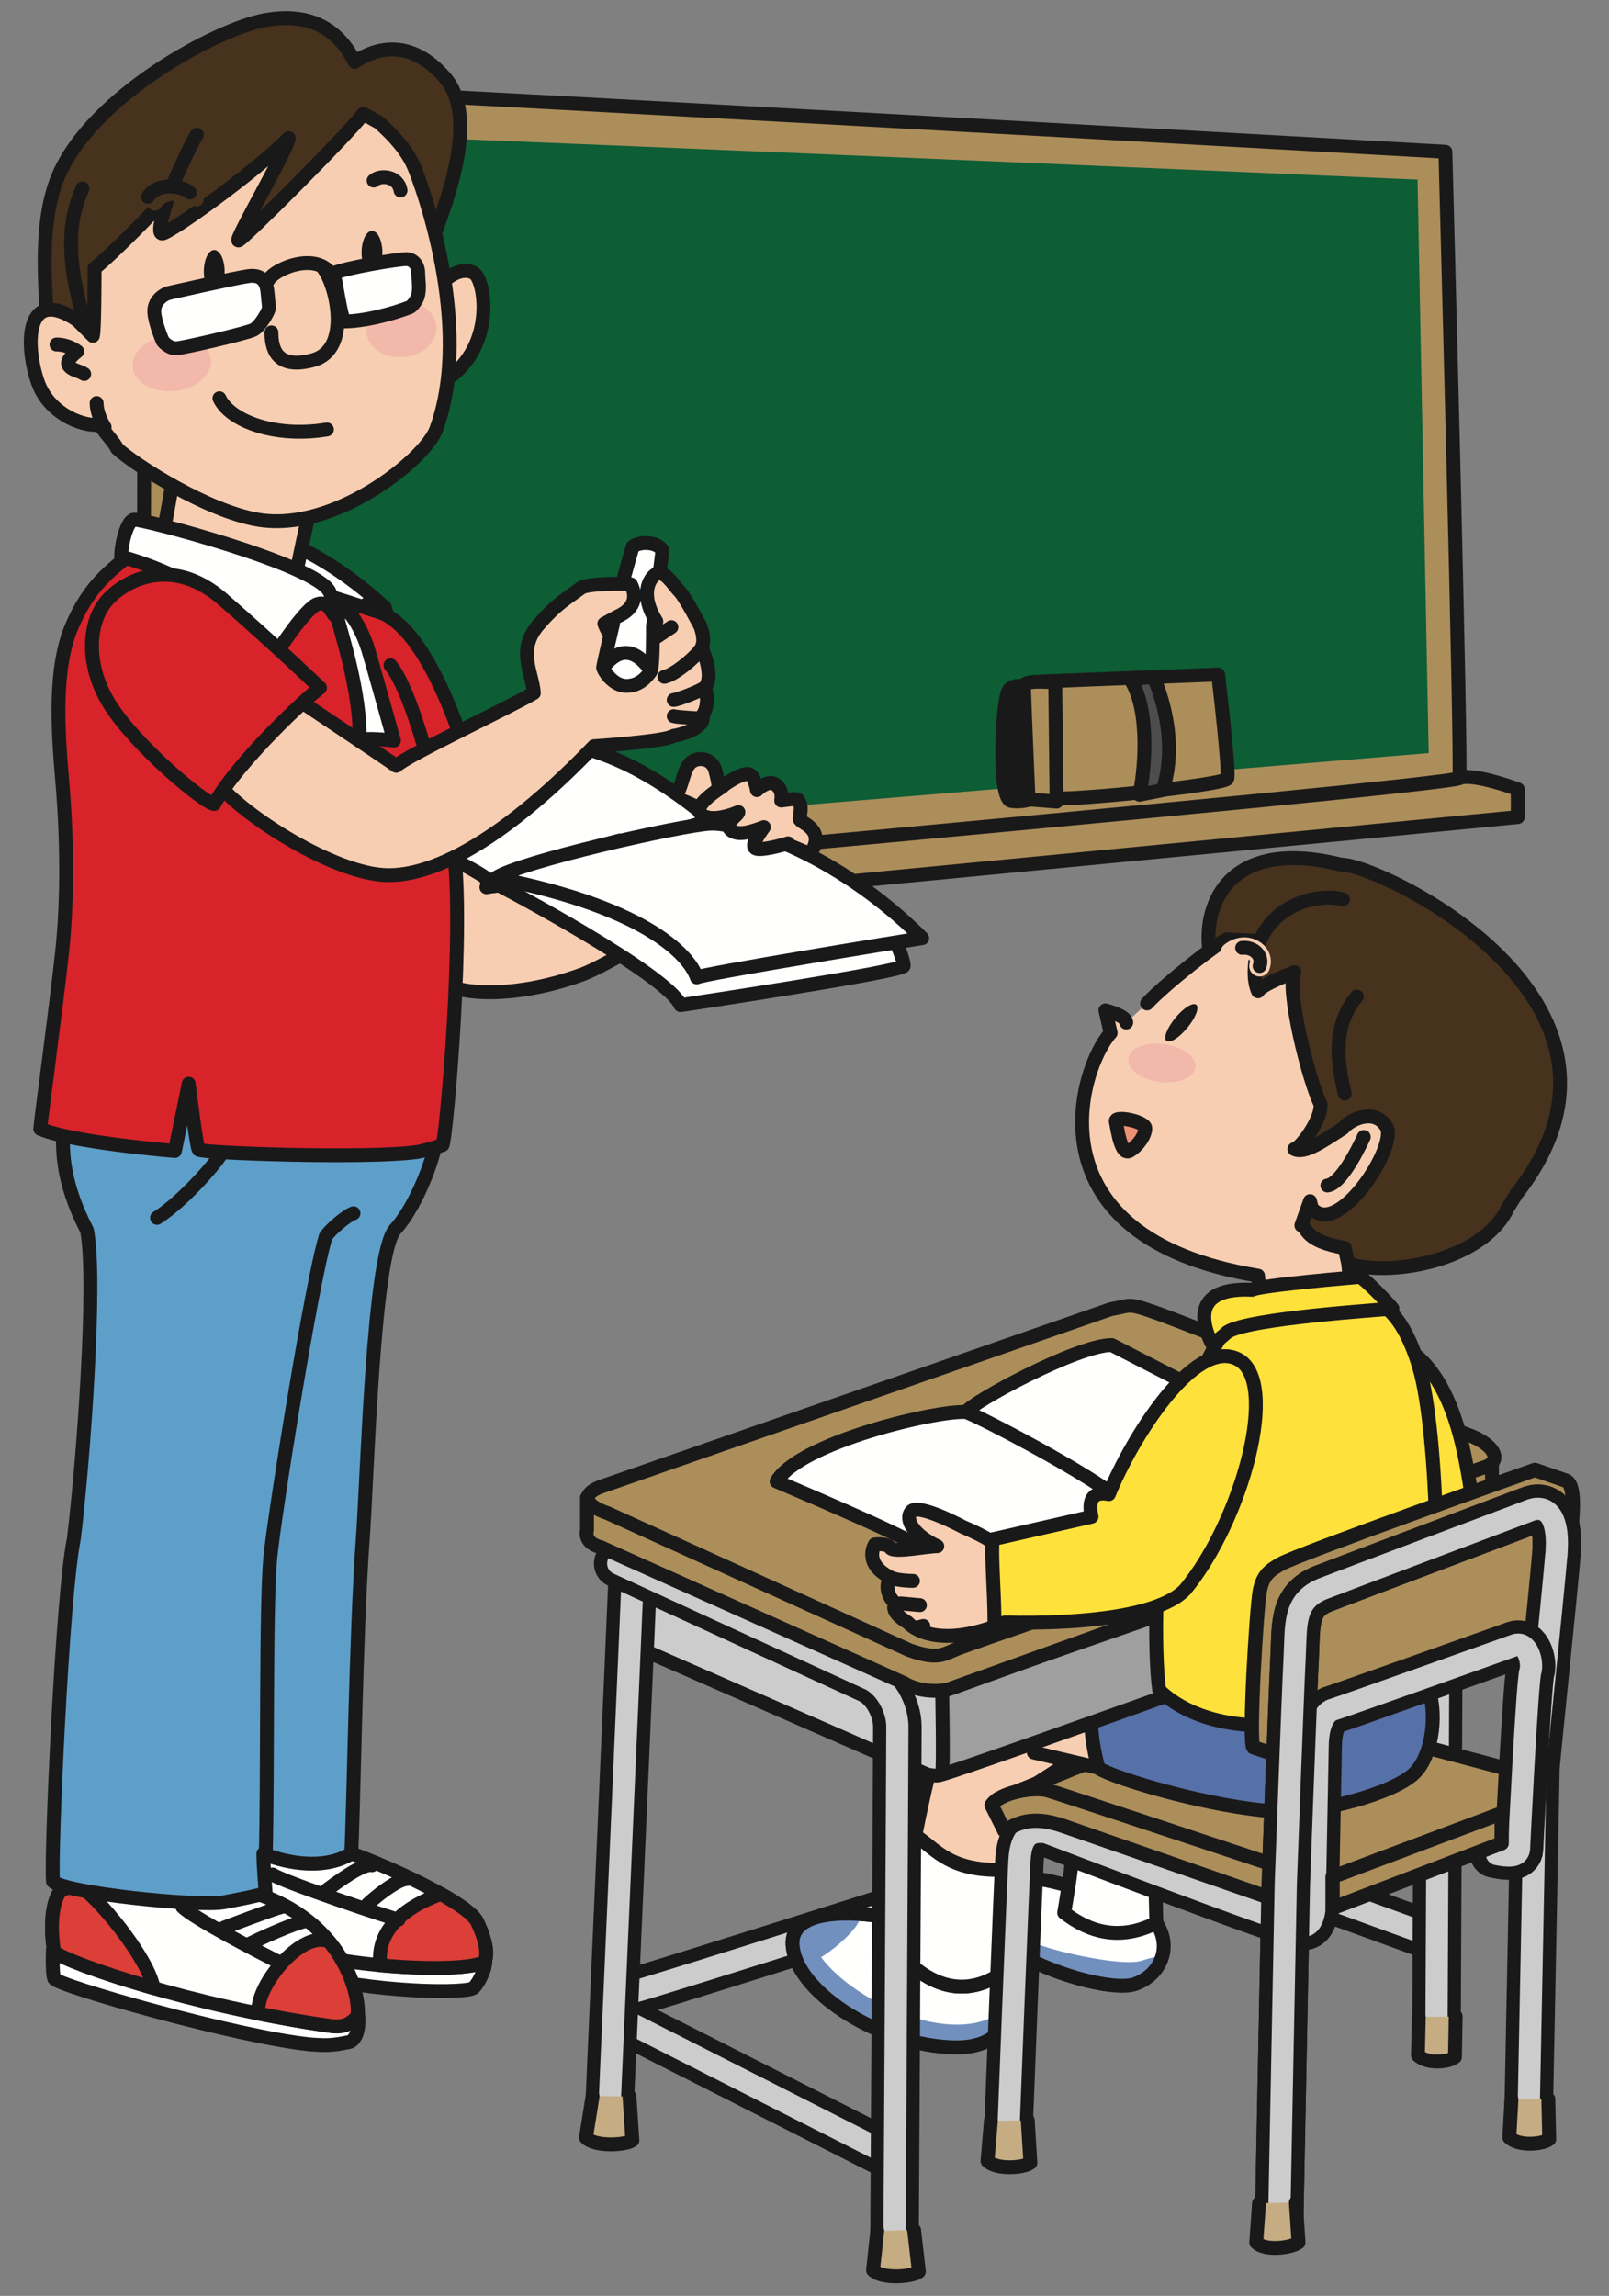 <?xml version="1.0" encoding="UTF-8"?>
<!DOCTYPE svg  PUBLIC '-//W3C//DTD SVG 1.1//EN'  'http://www.w3.org/Graphics/SVG/1.1/DTD/svg11.dtd'>
<svg version="1.1" viewBox="0 0 580 827.5" xmlns="http://www.w3.org/2000/svg">
<rect x="0" y="0" width="580" height="827.5" fill="#808080" stroke="none"/>
<path d="m526.03 280.46c5.02-2.008 21.075 4.012 21.075 4.012v10.035l-500.68 48.163-6.02-22.075 485.63-40.135" fill="#AC8E5B"/>
<path d="m526.03 280.46c5.02-2.008 21.075 4.012 21.075 4.012v10.035l-500.68 48.163-6.02-22.075 485.63-40.135z" fill-opacity="0" stroke="#1A1919" stroke-linecap="round" stroke-linejoin="round" stroke-width="5"/>
<path d="m51.44 325.61s473.59-42.142 474.59-45.152c1.005-3.01-5.014-225.76-5.014-225.76s-464.56-26.088-468.57-25.083l-1.005 296" fill="#AC8E5B"/>
<path d="m51.44 325.61s473.59-42.142 474.59-45.152c1.005-3.01-5.014-225.76-5.014-225.76s-464.56-26.088-468.57-25.083l-1.005 296z" fill-opacity="0" stroke="#1A1919" stroke-linecap="round" stroke-linejoin="round" stroke-width="5"/>
<path d="m68.498 308.56 446.5-37.125-4.012-206.7s-439.48-19.065-442.49-18.06v261.88" fill="#0D5D35"/>
<path d="m372.83 248.69s-6.665-3.335-9.165 0c-2.5 3.333-4.17 39.165 0.83 40 5 0.833 10-1.667 10-1.667l-1.665-38.333" fill="#1A1919"/>
<path d="m372.83 248.69s-6.665-3.335-9.165 0c-2.5 3.333-4.17 39.165 0.83 40 5 0.833 10-1.667 10-1.667l-1.665-38.333z" fill-opacity="0" stroke="#1A1919" stroke-linecap="round" stroke-linejoin="round" stroke-width="5"/>
<path d="m375.76 245.62s3.335 39.167 1.667 41.667c-1.667 2.5 64.168-4.167 65-6.667 0.833-2.5-3.332-37.5-3.332-37.5l-63.335 2.5" fill="#AC8E5B"/>
<path d="m375.76 245.62s3.335 39.167 1.667 41.667c-1.667 2.5 64.168-4.167 65-6.667 0.833-2.5-3.332-37.5-3.332-37.5l-63.335 2.5z" fill-opacity="0" stroke="#1A1919" stroke-linecap="round" stroke-linejoin="round" stroke-width="5"/>
<path d="m380.38 246.01s-11.283-1.215-11.283 1.285 1.665 40.833 1.665 40.833l10.088 0.805-0.47-42.923" fill="#AC8E5B"/>
<path d="m380.38 246.01s-11.283-1.215-11.283 1.285 1.665 40.833 1.665 40.833l10.088 0.805-0.47-42.923z" fill-opacity="0" stroke="#1A1919" stroke-linecap="round" stroke-linejoin="round" stroke-width="5"/>
<path d="m415.76 243.96s10 20.835 3.335 40.835l-8.335 1.665c1.667-7.5 4.167-30-3.333-41.665l8.333-0.835" fill="#4D4E4C"/>
<g fill-opacity="0" stroke-linecap="round" stroke-linejoin="round">
<path d="m415.76 243.96s10 20.835 3.335 40.835l-8.335 1.665c1.667-7.5 4.167-30-3.333-41.665l8.333-0.835z" stroke="#1A1919" stroke-width="5"/>
<path d="m513.66 696.86-73.335-26.665" stroke="#1A1919" stroke-width="17.5"/>
<path d="m513.66 696.86-73.335-26.665" stroke="#CBCCCB" stroke-width="8"/>
<path d="m517.82 731.03s0.65-135.61 0.65-137.49" stroke="#1A1919" stroke-width="17.5"/>
</g>
<path d="m517.82 731.03s0.65-135.61 0.65-137.49" fill-opacity="0" stroke="#CBCCCB" stroke-linecap="round" stroke-linejoin="round" stroke-width="8"/>
<path d="m511.44 727.02-0.316 13.762c1.42 1.388 3.593 2.045 5.8 2.21 3.116 0.238 6.306-0.507 7.546-1.562l0.257-14.633" fill="#C5AC83"/>
<path d="m511.44 727.02-0.316 13.762c1.42 1.388 3.593 2.045 5.8 2.21 3.116 0.238 6.306-0.507 7.546-1.562l0.257-14.633" fill-opacity="0" stroke="#1A1919" stroke-linecap="round" stroke-linejoin="round" stroke-width="5"/>
<path d="m416.82 693.07c5.808 8.63 1.645 18.72-7.662 22.045-9.308 3.322-45.16-7.17-56.115-22.568-10.955-15.395 8.322-20.18 32.865-12.575 24.542 7.608 30.912 13.098 30.912 13.098" fill="#FFFFFE"/>
<path d="m320.16 776.4-94.35-47.862s-5.215-8.623 2.862-10.7c8.428-2.17 129.1-40.505 129.1-40.505" fill-opacity="0" stroke="#1A1919" stroke-linecap="round" stroke-linejoin="round" stroke-width="17.5"/>
<path d="m320.16 776.4-94.35-47.862s-5.215-8.623 2.862-10.7c8.428-2.17 129.1-40.505 129.1-40.505" fill-opacity="0" stroke="#CBCCCB" stroke-linecap="round" stroke-linejoin="round" stroke-width="8"/>
<path d="m368.88 676.56c-15.265-1.138-24.052 4.44-15.837 15.985 10.954 15.397 46.807 25.89 56.114 22.567 4.796-1.715 8.223-5.222 9.631-9.4 0 0 0.317-1.545-7.183 0.955s-36.25-4.375-39.375-6.875-6.875-10.625-6.875-10.625l7.5-11.25-2.5-1.25" fill="#7290BD"/>
<path d="m416.82 693.07c5.808 8.63 1.645 18.72-7.662 22.045-9.308 3.322-45.16-7.17-56.115-22.568-10.955-15.395 8.322-20.18 32.865-12.575 24.542 7.608 30.912 13.098 30.912 13.098z" fill-opacity="0" stroke="#1A1919" stroke-linecap="round" stroke-linejoin="round" stroke-width="5"/>
<path d="m416.41 674.32 0.402 18.745c-15.465 7.83-26.857 1.195-33.215-3.67 0 0 2.795-15.69 2.715-19.438 0 0 26.245-0.555 30.098 4.363" fill="#FFFFFE"/>
<path d="m416.41 674.32 0.402 18.745c-15.465 7.83-26.857 1.195-33.215-3.67 0 0 2.795-15.69 2.715-19.438 0 0 26.245-0.555 30.098 4.363z" fill-opacity="0" stroke="#1A1919" stroke-linecap="round" stroke-linejoin="round" stroke-width="5"/>
<path d="m363.03 709.76c0.277 0.192 0.57 0.645 0.85 1.3 2.455 5.785 3.592 27.42-19.99 26.86-26.25-0.625-56.25-19.375-58.125-36.25s32.5-11.875 41.25-8.75 36.015 16.84 36.015 16.84" fill="#FFFFFE"/>
<path d="m363.03 709.76c0.277 0.192 0.57 0.645 0.85 1.3 2.455 5.785 3.592 27.42-19.99 26.86-26.25-0.625-56.25-19.375-58.125-36.25s32.5-11.875 41.25-8.75 36.015 16.84 36.015 16.84z" fill-opacity="0" stroke="#1A1919" stroke-linecap="round" stroke-linejoin="round" stroke-width="5"/>
<path d="m363.22 726.33c-2.217 6.282-7.76 11.872-19.8 11.584-26.04-0.625-55.8-19.375-57.66-36.25-1.187-10.769 12.27-12.63 24.42-11.752 0.79 4.252-9.835 13.002-14.21 15.502 12.5 16.875 50 33.75 66.875 18.125l0.375 2.791" fill="#7290BD"/>
<path d="m363.03 709.76c0.277 0.192 0.57 0.645 0.85 1.3 2.455 5.785 3.592 27.42-19.99 26.86-26.25-0.625-56.25-19.375-58.125-36.25s32.5-11.875 41.25-8.75 36.015 16.84 36.015 16.84z" fill-opacity="0" stroke="#1A1919" stroke-linecap="round" stroke-linejoin="round" stroke-width="5"/>
<path d="m382.49 637.11c11.218-4.462 12.923-26.972 7.235-35.682 0 0-33.81-7.873-42.485 2.192-8.678 10.066-21.34 72.038-23.635 99.553 5.678 6.835 20.783 21.097 39.425 6.582 0 0 7.048-60.677 7.643-65.057l11.817-7.588" fill="#F7CEB2"/>
<path d="m382.49 637.11c11.218-4.462 12.923-26.972 7.235-35.682 0 0-33.81-7.873-42.485 2.192-8.678 10.066-21.34 72.038-23.635 99.553 5.678 6.835 20.783 21.097 39.425 6.582 0 0 7.048-60.677 7.643-65.057l11.817-7.588z" fill-opacity="0" stroke="#1A1919" stroke-linecap="round" stroke-linejoin="round" stroke-width="5"/>
<path d="m367.25 673.55c-2.035 17.422-4.217 36.21-4.217 36.21-18.643 14.515-33.747 0.252-39.425-6.583 0.875-10.465 3.247-25.917 6.33-41.6 7.915 5.093 12.967 14.478 37.312 11.973" fill="#FFFFFE"/>
<path d="m367.25 673.55c-2.035 17.422-4.217 36.21-4.217 36.21-18.643 14.515-33.747 0.252-39.425-6.583 0.875-10.465 3.247-25.917 6.33-41.6 7.915 5.093 12.967 14.478 37.312 11.973z" fill-opacity="0" stroke="#1A1919" stroke-linecap="round" stroke-linejoin="round" stroke-width="5"/>
<path d="m359.52 648.54 30-12.085 65-22.5 100.42 26.667v11.668l-82.503 32.915s-104.58-42.498-112.92-36.665" fill="#AC8E5B"/>
<path d="m359.52 648.54 30-12.085 65-22.5 100.42 26.667v11.668l-82.503 32.915s-104.58-42.498-112.92-36.665z" fill-opacity="0" stroke="#1A1919" stroke-linecap="round" stroke-linejoin="round" stroke-width="5.148"/>
<path d="m372.66 631.66 23.164 5.455c11.218-4.462 12.925-26.972 7.238-35.682 0 0-33.813-7.873-42.488 2.192-2.802 3.253-6.02 11.92-9.167 23.09" fill="#F7CEB2"/>
<path d="m372.66 631.66 23.164 5.455c11.218-4.462 12.925-26.972 7.238-35.682 0 0-33.813-7.873-42.488 2.192-2.802 3.253-6.02 11.92-9.167 23.09" fill-opacity="0" stroke="#1A1919" stroke-linecap="round" stroke-linejoin="round" stroke-width="5"/>
<path d="m514.1 606.67c4.392 9.565 2.5 25.625-4.078 32.293-7.427 7.532-35.082 14.818-49.672 13.957-23.673-1.392-58.75-11.875-64.375-15.625 0 0-5.915-19.634-0.307-30.284 0 0 7.847-6.165 14.012-6.728 6.168-0.56 17.94 2.243 17.94 2.243" fill="#5670A8"/>
<path d="m514.1 606.67c4.392 9.565 2.5 25.625-4.078 32.293-7.427 7.532-35.082 14.818-49.672 13.957-23.673-1.392-58.75-11.875-64.375-15.625 0 0-5.915-19.634-0.307-30.284 0 0 7.847-6.165 14.012-6.728 6.168-0.56 17.94 2.243 17.94 2.243" fill-opacity="0" stroke="#1A1919" stroke-linecap="round" stroke-linejoin="round" stroke-width="5"/>
<path d="m339.61 609.2s-0.022 0.405-0.06 1.123c-0.287 5.427-1.425 28.652 0.06 29.147 1.683 0.563 187.62-66.557 187.62-66.557l2.47-29.575-190.09 65.862" fill="#9E9F9E"/>
<path d="m339.61 609.2s-0.022 0.405-0.06 1.123c-0.287 5.427-1.425 28.652 0.06 29.147 1.683 0.563 187.62-66.557 187.62-66.557l2.47-29.575-190.09 65.862z" fill-opacity="0" stroke="#1A1919" stroke-linecap="round" stroke-linejoin="round" stroke-width="5"/>
<path d="m225.81 566.04-0.56 25.782 108.75 47.65c3.925 1.12 5.605 0 5.605 0 0.56-3.365 0-30.27 0-30.27l-113.8-43.162" fill="#CBCCCB"/>
<g fill-opacity="0" stroke-linecap="round" stroke-linejoin="round">
<path d="m225.81 566.04-0.56 25.782 108.75 47.65c3.925 1.12 5.605 0 5.605 0 0.56-3.365 0-30.27 0-30.27l-113.8-43.162z" stroke="#1A1919" stroke-width="5"/>
<path d="m228.48 558.54c0 2.5-8.958 205.42-8.958 205.42" stroke="#1A1919" stroke-width="17.5"/>
<path d="m228.48 558.54c0 2.5-8.958 205.42-8.958 205.42" stroke="#CBCCCB" stroke-width="8"/>
<path d="m222.85 563.54 91.25 41.982c5.625 3.125 9.375 10.593 9.375 16.875 0 11.25-1.04 186.56-1.04 186.56" stroke="#1A1919" stroke-width="17.5"/>
<path d="m222.85 563.54 91.25 41.982c5.625 3.125 9.375 10.593 9.375 16.875 0 11.25-1.04 186.56-1.04 186.56" stroke="#CBCCCB" stroke-width="8"/>
</g>
<path d="m211.6 539.79v11.875c-0.625 2.5 0.897 4.985 4.823 5.93l109.55 49.07c3.75 2.5 11.875 3.75 16.875 1.875 3.41-1.279 195-70 195-70l-0.07-14.182-326.18 15.432" fill="#AC8E5B"/>
<path d="m211.6 539.79v11.875c-0.625 2.5 0.897 4.985 4.823 5.93l109.55 49.07c3.75 2.5 11.875 3.75 16.875 1.875 3.41-1.279 195-70 195-70l-0.07-14.182-326.18 15.432z" fill-opacity="0" stroke="#1A1919" stroke-linecap="round" stroke-linejoin="round" stroke-width="5"/>
<path d="m435.98 342.92c-2.5-17.5 7.5-41.25 47.5-31.25 12.5-0.625 118.12 48.75 63.125 118.75l-3.125 5c-8.75 18.75-41.875 25-57.5 20l-38.125-21.25-11.875-91.25" fill="#46321D"/>
<path d="m435.98 342.92c-2.5-17.5 7.5-41.25 47.5-31.25 12.5-0.625 118.12 48.75 63.125 118.75l-3.125 5c-8.75 18.75-41.875 25-57.5 20l-38.125-21.25-11.875-91.25z" fill-opacity="0" stroke="#1A1919" stroke-linecap="round" stroke-linejoin="round" stroke-width="5"/>
<path d="m535.35 528.75s-174.24 59.51-190 65.418c-5 1.875-6.875 4.375-17.5 0.625l-108.75-49.375c-9.375-3.125-9.375-7.5-1.25-10l182.5-63.543c7.5-1.25 5.625-2.5 16.25 1.25 12.695 4.48 111.88 43.75 111.88 43.75 9.375 3.125 13.75 9.375 6.875 11.875" fill="#AC8E5B"/>
<path d="m535.35 528.75s-174.24 59.51-190 65.418c-5 1.875-6.875 4.375-17.5 0.625l-108.75-49.375c-9.375-3.125-9.375-7.5-1.25-10l182.5-63.543c7.5-1.25 5.625-2.5 16.25 1.25 12.695 4.48 111.88 43.75 111.88 43.75 9.375 3.125 13.75 9.375 6.875 11.875z" fill-opacity="0" stroke="#1A1919" stroke-linecap="round" stroke-linejoin="round" stroke-width="5"/>
<path d="m174.93 706.04c0.418 2.917-2.082 8.335-4.167 10.417-2.083 2.083-35.415 2.083-63.332-5.417-27.918-7.5-37.083-8.333-37.918-10.833-0.832-2.5 1.25-12.5 1.25-12.5l104.17 18.333" fill="#FFFFFE"/>
<path d="m174.93 706.04c0.418 2.917-2.082 8.335-4.167 10.417-2.083 2.083-35.415 2.083-63.332-5.417-27.918-7.5-37.083-8.333-37.918-10.833-0.832-2.5 1.25-12.5 1.25-12.5l104.17 18.333z" fill-opacity="0" stroke="#1A1919" stroke-linecap="round" stroke-linejoin="round" stroke-width="5"/>
<path d="m120.35 666.04c10.415 2.5 47.915 18.753 51.665 26.668s3.75 12.5 2.5 14.582c-10 4.168-47.082 1.25-62.082-2.917-11.756-3.265-39.583-10-40.833-12.5s-6.25-26.25-3.335-29.583c2.92-3.332 52.085 3.75 52.085 3.75" fill="#FFFFFE"/>
<path d="m120.35 666.04c10.415 2.5 47.915 18.753 51.665 26.668s3.75 12.5 2.5 14.582c-10 4.168-47.082 1.25-62.082-2.917-11.756-3.265-39.583-10-40.833-12.5s-6.25-26.25-3.335-29.583c2.92-3.332 52.085 3.75 52.085 3.75z" fill-opacity="0" stroke="#1A1919" stroke-linecap="round" stroke-linejoin="round" stroke-width="5"/>
<path d="m137.14 708.34c15.097 1.405 31.28 1.498 37.38-1.042 1.25-2.083 1.25-6.668-2.5-14.583-1.27-2.682-6.417-6.322-13.072-10.062-2.343 0.895-24.19 7.98-21.808 25.687" fill="#DC3E38"/>
<path d="m137.14 708.34c15.098 1.405 31.28 1.497 37.38-1.043 1.25-2.082 1.25-6.667-2.5-14.582-1.27-2.683-6.417-6.323-13.072-10.063-2.343 0.895-24.19 7.98-21.808 25.688zm6.548-16.46c-1.25 0-42.083-13.748-45.418-16.248" fill-opacity="0" stroke="#1A1919" stroke-linecap="round" stroke-linejoin="round" stroke-width="5"/>
<path d="m154.72 311.25-3.75 34.582c4.79 14.793 34.075 14.695 59.375 5.208 6.665-2.5 27.373-14.643 31.665-17.5l-21.25-15.833c-3.318-0.662-27.425-1.155-45.415 2.085 1.875-5-8.125-43.75-8.125-43.75l-14.375 5 1.875 30.208" fill="#F7CEB2"/>
<path d="m154.72 311.25-3.75 34.582c4.79 14.793 34.075 14.695 59.375 5.208 6.665-2.5 27.373-14.643 31.665-17.5l-21.25-15.833c-3.318-0.662-27.425-1.155-45.415 2.085 1.875-5-8.125-43.75-8.125-43.75l-14.375 5 1.875 30.208" fill-opacity="0" stroke="#1A1919" stroke-linecap="round" stroke-linejoin="round" stroke-width="5"/>
<path d="m122.85 227.71c2.915-7.085 9.165-12.082 15.832-8.75 0 0-15.832-15.418-34.167-22.918l-8.332 10 24.582 12.918 1.668 10" fill="#FFFFFE"/>
<path d="m122.85 227.71c2.915-7.085 9.165-12.082 15.832-8.75 0 0-15.832-15.418-34.167-22.918l-8.332 10 24.582 12.918 1.668 10" fill-opacity="0" stroke="#1A1919" stroke-linecap="round" stroke-linejoin="round" stroke-width="5"/>
<path d="m138.68 218.96 3.333 10-11.665-8.335c-0.835-1.665 3.75-5.833 8.332-1.665" fill="#FFFFFE"/>
<path d="m138.68 218.96 3.333 10-11.665-8.335c-0.835-1.665 3.75-5.833 8.332-1.665z" fill-opacity="0" stroke="#1A1919" stroke-linecap="round" stroke-linejoin="round" stroke-width="5"/>
<path d="m62.433 172.71-3.75 20.833 47.5 15.832s5.417-26.247 6.667-30.415c1.25-4.167-50.417-6.25-50.417-6.25" fill="#F7CEB2"/>
<path d="m62.433 172.71-3.75 20.833 47.5 15.832s5.417-26.247 6.667-30.415c1.25-4.167-50.417-6.25-50.417-6.25z" fill-opacity="0" stroke="#1A1919" stroke-linecap="round" stroke-linejoin="round" stroke-width="5"/>
<path d="m234.99 229.14 3.822-30.827c-2.04-3.06-7.9-3.313-10.703-1.275-0.507 1.02-8.152 29.045-7.895 30.575" fill="#FFFFFE"/>
<path d="m234.99 229.14 3.822-30.827c-2.04-3.06-7.9-3.313-10.703-1.275-0.507 1.02-8.152 29.045-7.895 30.575" fill-opacity="0" stroke="#1A1919" stroke-linecap="round" stroke-linejoin="round" stroke-width="5"/>
<path d="m178.26 319.38c-0.833-2.917-16.25-10.417-24.165-14.167-7.918-3.75 22.915-34.586 24.165-34.168s27.5-17.5 77.917 24.585l-77.917 23.75" fill="#FFFFFE"/>
<path d="m178.26 319.38c-0.833-2.917-16.25-10.417-24.165-14.167-7.918-3.75 22.915-34.586 24.165-34.168s27.5-17.5 77.917 24.585l-77.917 23.75z" fill-opacity="0" stroke="#1A1919" stroke-linecap="round" stroke-linejoin="round" stroke-width="5"/>
<path d="m19.1 702.29s-0.415 8.333 0.415 10.833c0.835 2.5 66.67 21.25 92.5 23.75 5.835 0.417 7.68 0.385 13.75-0.833 2.085-0.417 4.585-4.167 2.917-12.917l-109.58-20.833" fill="#FFFFFE"/>
<path d="m19.1 702.29s-0.415 8.333 0.415 10.833c0.835 2.5 66.67 21.25 92.5 23.75 5.835 0.417 7.68 0.385 13.75-0.833 2.085-0.417 4.585-4.167 2.917-12.917l-109.58-20.833z" fill-opacity="0" stroke="#1A1919" stroke-linecap="round" stroke-linejoin="round" stroke-width="5"/>
<path d="m22.433 681.04c-2.5 1.668-4.998 10-2.918 22.5 5.418 4.168 49.34 19.498 99.585 26.668 5.833 0.832 7.915-1.67 9.582-3.335 1.668-4.165-2.917-34.583-38.332-45-35.417-10.417-67.917-0.833-67.917-0.833" fill="#FFFFFE"/>
<path d="m22.433 681.04c-2.5 1.668-4.998 10-2.918 22.5 5.418 4.168 49.34 19.498 99.585 26.668 5.833 0.832 7.915-1.67 9.582-3.335 1.668-4.165-2.917-34.583-38.332-45-35.417-10.417-67.917-0.833-67.917-0.833z" fill-opacity="0" stroke="#1A1919" stroke-linecap="round" stroke-linejoin="round" stroke-width="5"/>
<path d="m55.325 716.56c-19.465-5.555-32.963-10.832-35.81-13.022-2.08-12.5 0.417-20.833 2.917-22.5 0 0 2.125-0.628 5.885-1.388 6.198 3.055 25.315 26.183 27.008 36.91" fill="#DC3E38"/>
<path d="m55.325 716.56c-19.465-5.555-32.963-10.832-35.81-13.022-2.08-12.5 0.417-20.833 2.917-22.5 0 0 2.125-0.628 5.885-1.388 6.198 3.055 25.315 26.183 27.008 36.91z" fill-opacity="0" stroke="#1A1919" stroke-linecap="round" stroke-linejoin="round" stroke-width="5"/>
<path d="m118.66 699.82c9.677 11.76 11.052 24.472 10.017 27.06-1.667 1.665-3.75 4.167-9.582 3.335-8.878-1.268-17.555-2.788-25.858-4.458-1.642-9.292 15.403-30.5 25.423-25.937" fill="#DC3E38"/>
<path d="m118.66 699.82c9.677 11.76 11.052 24.472 10.017 27.06-1.667 1.665-3.75 4.167-9.582 3.335-8.878-1.268-17.555-2.788-25.858-4.458-1.642-9.292 15.403-30.5 25.423-25.937z" fill-opacity="0" stroke="#1A1919" stroke-linecap="round" stroke-linejoin="round" stroke-width="5"/>
<path d="m23.275 403.05c-1.245 9.945-1.245 22.378 8.08 40.405 3.578 18.005-1.425 84.673-4.755 111.34-4.167 20-8.335 114.16-7.5 123.33 4.165 4.167 52.51 9.215 61.665 7.5 13.335-2.5 15-3.333 15-3.333s-0.832-10.002-0.832-14.167c5.832 2.503 20.832 6.67 31.667 3e-3 0.833-13.333 1.665-79.171 4.165-113.34 1.665-22.5 3.74-102.94 11.668-111.67 8.332-9.168 15-28.335 15-34.168 0-5.832-97.5-26.665-107.5-21.665s-26.658 15.755-26.658 15.755" fill="#5E9FCA"/>
<path d="m23.275 403.05c-1.245 9.945-1.245 22.378 8.08 40.405 3.578 18.005-1.425 84.673-4.755 111.34-4.167 20-8.335 114.16-7.5 123.33 4.165 4.167 52.51 9.215 61.665 7.5 13.335-2.5 15-3.333 15-3.333s-0.832-10.002-0.832-14.167c5.832 2.503 20.832 6.67 31.667 3e-3 0.833-13.333 1.665-79.171 4.165-113.34 1.665-22.5 3.74-102.94 11.668-111.67 8.332-9.168 15-28.335 15-34.168 0-5.832-97.5-26.665-107.5-21.665s-26.658 15.755-26.658 15.755z" fill-opacity="0" stroke="#1A1919" stroke-linecap="round" stroke-linejoin="round" stroke-width="5"/>
<path d="m47.015 199.79c-6.665 5.417-15 11.25-21.25 26.25s-5 36.25-3.333 55.417c1.668 19.165 2.083 41.668 0 61.25-2.082 19.583-7.917 62.5-7.917 64.165 11.667 5 48.537 7.978 48.537 7.978l4.973-24.243s2.74 22.515 3.575 23.765c0.833 1.25 60.942 3.383 78.75 0.835 2.915-0.417 9.165-2.5 9.165-2.5 1.25-1.25 8.335-80.417 3.75-108.34l-1.25-8.332 12.085-3.75c-0.835-2.5-14.585-61.668-36.25-71.25 0 0-83.335-27.918-90.835-21.25" fill="#D8232A"/>
<path d="m47.015 199.79c-6.665 5.417-15 11.25-21.25 26.25s-5 36.25-3.333 55.417c1.668 19.165 2.083 41.668 0 61.25-2.082 19.583-7.917 62.5-7.917 64.165 11.667 5 48.537 7.978 48.537 7.978l4.973-24.243s2.74 22.515 3.575 23.765c0.833 1.25 60.942 3.383 78.75 0.835 2.915-0.417 9.165-2.5 9.165-2.5 1.25-1.25 8.335-80.417 3.75-108.34l-1.25-8.332 12.085-3.75c-0.835-2.5-14.585-61.668-36.25-71.25 0 0-83.335-27.918-90.835-21.25z" fill-opacity="0" stroke="#1A1919" stroke-linecap="round" stroke-linejoin="round" stroke-width="5"/>
<path d="m127.85 22.292c-5.625-11.25-15.625-18.125-32.5-15s-61.875 26.875-74.375 56.25c-5.625 13.75-5.625 30.625-3.75 54.375 0 0 21.25 16.25 23.75 15.625s115.62-48.75 115.62-48.75c4.375-12.5 16.25-42.5 3.75-56.875s-25-10.625-32.5-5.625" fill="#46321D"/>
<path d="m127.85 22.292c-5.625-11.25-15.625-18.125-32.5-15s-61.875 26.875-74.375 56.25c-5.625 13.75-5.625 30.625-3.75 54.375 0 0 21.25 16.25 23.75 15.625s115.62-48.75 115.62-48.75c4.375-12.5 16.25-42.5 3.75-56.875s-25-10.625-32.5-5.625zm-98.125 45.625c-2.5 6.25-8.75 19.375 1.875 51.25m29.375-49.375c0.625-1.875 8.125-18.75 10-21.25" fill-opacity="0" stroke="#1A1919" stroke-linecap="round" stroke-linejoin="round" stroke-width="5"/>
<path d="m158.48 103.54c2.5-4.375 8.75-7.5 12.5-5s7.5 24.375-8.125 36.875" fill="#F7CEB2"/>
<path d="m158.48 103.54c2.5-4.375 8.75-7.5 12.5-5s7.5 24.375-8.125 36.875" fill-opacity="0" stroke="#1A1919" stroke-linecap="round" stroke-linejoin="round" stroke-width="5"/>
<path d="m136.6 44.167c5.625 5 10 10 12.5 15.625s21.875 57.5 8.125 95c-3.85 10.498-36.49 37.308-64.375 32.5-18.125-3.125-43.75-19.375-50.625-25.625-0.887-2.125-5-6.25-6.25-8.75-3.75 1.25-18.125-2.5-22.5-15.625s-4.375-34.375 14.375-21.875l5.625 5.625c0.625-1.875 0.625-22.5 0.625-24.375 5-3.75 23.75-22.5 26.875-26.875-0.625 2.5-5 14.375-2.5 14.375s32.5-21.25 45.625-34.375c-0.625 4.375-20 37.5-18.125 36.875s39.375-38.125 45-45.625l5.625 3.125" fill="#F7CEB2"/>
<path d="m136.6 44.167c5.625 5 10 10 12.5 15.625s21.875 57.5 8.125 95c-3.85 10.498-36.49 37.308-64.375 32.5-18.125-3.125-43.75-19.375-50.625-25.625-0.887-2.125-5-6.25-6.25-8.75-3.75 1.25-18.125-2.5-22.5-15.625s-4.375-34.375 14.375-21.875l5.625 5.625c0.625-1.875 0.625-22.5 0.625-24.375 5-3.75 23.75-22.5 26.875-26.875-0.625 2.5-5 14.375-2.5 14.375s32.5-21.25 45.625-34.375c-0.625 4.375-20 37.5-18.125 36.875s39.375-38.125 45-45.625l5.625 3.125z" fill-opacity="0" stroke="#1A1919" stroke-linecap="round" stroke-linejoin="round" stroke-width="5"/>
<path d="m157.3 117.38c0.572 5.524-4.585 10.589-11.52 11.307-6.933 0.717-13.02-3.18-13.59-8.707-0.573-5.526 4.585-10.591 11.517-11.308 6.935-0.718 13.018 3.183 13.593 8.708" fill="#F2B8AA"/>
<path d="m76.043 129.63c0.507 5.535-5.388 10.6-13.173 11.317-7.782 0.715-14.502-3.19-15.01-8.722-0.513-5.533 5.385-10.6 13.168-11.315 7.782-0.718 14.507 3.19 15.015 8.72" fill="#F2B8AA"/>
<path d="m20.35 124.17c4.375 0 7.5 2.5 7.5 2.5s-4.375 3.125-3.125 5 3.75 1.875 5.625 3.125m86.23-38.08c4.845 6.377 10.02 29.33-3.73 33.08s-15-5-15-10m-18.75 23.75c3.75 8.125 20 14.375 38.75 11.25" fill-opacity="0" stroke="#1A1919" stroke-linecap="round" stroke-linejoin="round" stroke-width="5"/>
<path d="m80.975 97.917c0 4.315-1.68 7.813-3.75 7.813-2.072 0-3.75-3.498-3.75-7.813 0-4.314 1.678-7.812 3.75-7.812 2.07 0 3.75 3.498 3.75 7.812" fill="#1A1919"/>
<path d="m137.85 91.042c0 4.315-1.68 7.813-3.75 7.813-2.073 0-3.75-3.498-3.75-7.813 0-4.314 1.677-7.812 3.75-7.812 2.07 0 3.75 3.498 3.75 7.812" fill="#1A1919"/>
<path d="m120.15 98.5c4.845-2.043 23.198-5.103 26.271-5.103 2.039 0 4.337 1.533 4.337 5.103 0 2.55 0.762 5.61-0.257 8.67-0.291 0.872-1.898 3.223-2.806 3.573-6.782 2.614-16.832 5.099-23.467 5.099-1.273-0.51-3.315-16.322-4.078-17.342" fill="#FFFFFE"/>
<path d="m120.15 98.5c4.845-2.043 23.197-5.103 26.27-5.103 2.04 0 4.337 1.533 4.337 5.103 0 2.55 0.763 5.61-0.257 8.67-0.29 0.872-1.898 3.222-2.805 3.573-6.783 2.614-16.833 5.099-23.468 5.099-1.272-0.51-3.315-16.322-4.077-17.342zm-23.465 2.55c2.295-4.338 17.852-10.713 23.207-1.53m14.795-34.433c2.55-2.295 8.925-1.53 9.693 3.57" fill-opacity="0" stroke="#1A1919" stroke-linecap="round" stroke-linejoin="round" stroke-width="5"/>
<path d="m43.682 200.62c0-4.583 2.083-12.917 4.583-13.333 2.5-0.417 65 15.833 70.418 25.833 1.25 2.5 2.5 7.083 2.5 9.167-1.668-0.832-2.498-5.832-6.668-4.582-4.165 1.25-14.165 16.665-14.165 16.665-3.335-2.915-23.335-24.583-56.668-33.75" fill="#FFFFFE"/>
<path d="m43.682 200.62c0-4.583 2.083-12.917 4.583-13.333 2.5-0.417 65 15.833 70.418 25.833 1.25 2.5 2.5 7.083 2.5 9.167-1.668-0.832-2.498-5.832-6.668-4.582-4.165 1.25-14.165 16.665-14.165 16.665-3.335-2.915-23.335-24.583-56.668-33.75z" fill-opacity="0" stroke="#1A1919" stroke-linecap="round" stroke-linejoin="round" stroke-width="5"/>
<path d="m217.85 224.79 4.583-2.5c7.5-3.335 6.667-8.335 5-11.667-1.25-0.415-15.785-0.35-17.918 1.25-5 3.75-8.682 5.535-15.415 13.332-7.917 9.168-2.085 17.5-1.667 24.585-9.168 5.418-45.833 22.5-49.583 26.25-2.5-1.875-32.5-21.875-32.5-21.875l-6.875-5.625-25 33.75c9.375 11.875 41.875 32.5 60.625 33.125s45-15.21 75-46.46c0 0 25.833-1.667 28.75-3.75 2.915-0.415 11.665-2.917 10.415-7.5 1.668-2.082 2.085-6.25 0.835-10 2.915-2.915 0.415-11.25-1.25-14.165 1.665-2.917-0.417-7.917-0.417-7.917s-5.418-10.415-7.5-12.5c-2.083-2.083-5.418-7.915-8.333-6.25-2.917 1.667-5.835 7.915 0 17.082l-0.835 6.25s-12.915-0.832-14.582-0.832c-1.668 0-3.333-4.583-3.333-4.583" fill="#F7CEB2"/>
<path d="m217.85 224.79 4.583-2.5c7.5-3.335 6.667-8.335 5-11.667-1.25-0.415-15.785-0.35-17.918 1.25-5 3.75-8.682 5.535-15.415 13.332-7.917 9.168-2.085 17.5-1.667 24.585-9.168 5.418-45.833 22.5-49.583 26.25-2.5-1.875-32.5-21.875-32.5-21.875l-6.875-5.625-25 33.75c9.375 11.875 41.875 32.5 60.625 33.125s45-15.21 75-46.46c0 0 25.833-1.667 28.75-3.75 2.915-0.415 11.665-2.917 10.415-7.5 1.668-2.082 2.085-6.25 0.835-10 2.915-2.915 0.415-11.25-1.25-14.165 1.665-2.917-0.417-7.917-0.417-7.917s-5.418-10.415-7.5-12.5c-2.083-2.083-5.418-7.915-8.333-6.25-2.917 1.667-5.835 7.915 0 17.082l-0.835 6.25s-12.915-0.832-14.582-0.832c-1.668 0-3.333-4.583-3.333-4.583zm35 8.75c-0.835 2.083-9.17 9.583-13.335 10.415m-3.75-13.75c2.5-1.665 6.25-4.165 6.25-4.165m12.085 21.665c-1.25 1.25-10 4.585-11.25 4.585m0 5.833c1.25 0.417 9.583 0.832 9.583 0.832m-111.67-19.165c3.75 4.583 7.915 15 12.085 29.168" fill-opacity="0" stroke="#1A1919" stroke-linecap="round" stroke-linejoin="round" stroke-width="5"/>
<path d="m121.83 223.31c0.42 2.52 8.5 26.775 7.732 43.598 1.243-1.243 12.433 0 12.433 0s-8.305-29.755-9.325-32.945c-3.9-12.23-9.895-16.333-9.895-16.333l-0.945 5.68" fill="#FFFFFE"/>
<path d="m121.83 223.31c0.42 2.521 8.5 26.776 7.732 43.598 1.243-1.242 12.433 0 12.433 0s-8.305-29.755-9.325-32.945c-3.9-12.23-9.895-16.332-9.895-16.332l-0.945 5.679zm-41.897 192.31c-2.5 4.168-14.168 17.5-23.333 23.332m70.833-1.664c-2.5 0.832-8.333 5.832-10 8.332-5 15.835-18.558 100.7-20 115.84-1.668 17.5-0.833 78.332-1.668 108.33" fill-opacity="0" stroke="#1A1919" stroke-linecap="round" stroke-linejoin="round" stroke-width="5"/>
<path d="m323.26 340.21c0.515 1.216 2.5 5.833 2.5 7.918 0 2.082-80.415 14.165-80.415 14.165-5-11.25-64.585-42.915-67.5-44.165 4.375-4.582 45.625-15.207 45.625-15.207s88.335 10.207 99.79 37.289" fill="#FFFFFE"/>
<path d="m323.26 340.21c0.515 1.216 2.5 5.833 2.5 7.918 0 2.082-80.415 14.165-80.415 14.165-5-11.25-64.585-42.915-67.5-44.165 4.375-4.582 45.625-15.207 45.625-15.207s88.335 10.207 99.79 37.289z" fill-opacity="0" stroke="#1A1919" stroke-linecap="round" stroke-linejoin="round" stroke-width="5"/>
<path d="m178.68 316.46c8.333-5.833 67.5-19.168 77.5-19.583 9.583-0.417 44.583 9.583 76.25 41.25-5.417 0.833-79.582 12.915-81.25 14.165-2.082-6.25-15-24.582-72.5-35.832" fill="#FFFFFE"/>
<path d="m178.68 316.46c8.333-5.832 67.5-19.167 77.5-19.582 9.583-0.418 44.583 9.582 76.25 41.25-5.417 0.832-79.582 12.915-81.25 14.165-2.082-6.25-15-24.583-72.5-35.833zm-143.85-171.2c0 2.893 1.447 6.508 2.892 8.675" fill-opacity="0" stroke="#1A1919" stroke-linecap="round" stroke-linejoin="round" stroke-width="5"/>
<path d="m220.98 224.79s-3.565 15.045-3.565 15.81 3.31 6.625 8.408 6.625c5.092 0 7.642-3.82 8.662-5.095 1.018-1.275 0.87-16.09 0.87-16.09" fill="#FFFFFE"/>
<path d="m220.98 224.79s-3.565 15.045-3.565 15.81 3.31 6.625 8.408 6.625c5.092 0 7.642-3.82 8.662-5.095 1.018-1.275 0.87-16.09 0.87-16.09m-17.94 14.56c1.528-1.783 8.15-11.21 16.813 0.51" fill-opacity="0" stroke="#1A1919" stroke-linecap="round" stroke-linejoin="round" stroke-width="5"/>
<path d="m244.52 285.21c1.668-3.335 2.085-8.335 4.585-10.418 2.5-2.082 7.5-1.665 8.75 2.918 1.25 4.582 1.25 6.665 1.25 6.665 3.75-2.915 7.915-5.415 10.415-5.415s3.335 5.832 3.335 5.832c2.082-2.085 5-3.332 6.665-2.082 1.667 1.25 2.5 2.915 2.085 5.832 6.25-0.832 5.835-0.832 6.665 0.833 0.835 1.667 0 4.585 0 5.835s8.335 3.332 5 10.415" fill="#F7CEB2"/>
<path d="m244.52 285.21c1.668-3.335 2.085-8.335 4.585-10.418 2.5-2.082 7.5-1.665 8.75 2.918 1.25 4.582 1.25 6.665 1.25 6.665 3.75-2.915 7.915-5.415 10.415-5.415s3.335 5.832 3.335 5.832c2.082-2.085 5-3.332 6.665-2.082 1.667 1.25 2.5 2.915 2.085 5.832 6.25-0.832 5.835-0.832 6.665 0.833 0.835 1.667 0 4.585 0 5.835s8.335 3.332 5 10.415" fill-opacity="0" stroke="#1A1919" stroke-linecap="round" stroke-linejoin="round" stroke-width="5"/>
<path d="m257.85 285.62c-1.25 0.835-7.918 4.585-5.418 7.5 2.5 2.917 8.75 1.667 13.75-0.415 0 1.25-5.832 4.165-2.5 6.665 2.828 2.122 8.333 0 11.668-1.25-2.918 4.167-5.418 7.917-1.668 7.917s10.418-2.082 10.418-2.082c2.735-1.368 5.667-3.13 5.667-3.13s-5.277-4.693-6.157-5.573-7.625-6.452-7.625-6.452l-11.738-3.52-6.397 0.34" fill="#F7CEB2"/>
<path d="m260.44 283.52c-1.25 0.833-10.503 6.685-8.003 9.6 2.5 2.918 8.75 1.668 13.75-0.415 0 1.25-5.832 4.165-2.5 6.665 2.828 2.122 8.333 0 11.668-1.25-2.918 4.168-5.418 7.918-1.668 7.918s10.418-2.083 10.418-2.083" fill-opacity="0" stroke="#1A1919" stroke-linecap="round" stroke-linejoin="round" stroke-width="5"/>
<path d="m37.85 217.29c5.415-7.043 23.125-18.125 42.5-1.25s35 31.875 35 31.875c-4.375 3.125-29.375 26.25-38.125 41.875-3.125 0-27.842-20.443-37.5-35.625-8.75-13.75-8.125-28.75-1.875-36.875" fill="#D8232A"/>
<path d="m37.85 217.29c5.415-7.043 23.125-18.125 42.5-1.25s35 31.875 35 31.875c-4.375 3.125-29.375 26.25-38.125 41.875-3.125 0-27.842-20.443-37.5-35.625-8.75-13.75-8.125-28.75-1.875-36.875z" fill-opacity="0" stroke="#1A1919" stroke-linecap="round" stroke-linejoin="round" stroke-width="5"/>
<path d="m60.722 105.64c-1.784 0.51-5.357 2.808-5.099 6.887 0.255 4.08 3.06 10.458 3.06 10.458s2.295 2.805 5.1 2.55c2.807-0.255 24.997-5.358 27.547-6.633 2.55-1.272 5.61-6.884 5.61-7.905 0-1.019-0.252-2.552-0.51-5.612-0.255-3.06-1.53-6.63-6.887-5.865-5.355 0.765-28.821 6.12-28.821 6.12" fill="#FFFFFE"/>
<path d="m60.722 105.64c-1.785 0.51-5.357 2.807-5.1 6.887 0.255 4.08 3.06 10.458 3.06 10.458s2.295 2.805 5.1 2.55c2.808-0.255 24.998-5.358 27.548-6.633 2.55-1.272 5.61-6.885 5.61-7.905s-0.252-2.552-0.51-5.612c-0.255-3.06-1.53-6.63-6.888-5.865-5.354 0.765-28.82 6.12-28.82 6.12zm5.043 581.65c4.167 4.168 26.665 15.833 35 20m-10.833-6.664c3.333-1.668 15.833-7.503 20.833-8.336m-30 2.5s17.5-6.667 20.835-7.5m30.832-0.832c2.5-2.5 10.833-9.168 14.168-9.168" fill-opacity="0" stroke="#1A1919" stroke-linecap="round" stroke-linejoin="round" stroke-width="5"/>
<path d="m348.26 508.96c1.668-3.333 40-24.168 52.5-24.168l56.668 29.168c-10.833 3.332-47.5 23.332-50.833 30l-58.335-35" fill="#FFFFFE"/>
<path d="m348.26 508.96c1.668-3.333 40-24.168 52.5-24.168l56.668 29.168c-10.833 3.332-47.5 23.332-50.833 30l-58.335-35z" fill-opacity="0" stroke="#1A1919" stroke-linecap="round" stroke-linejoin="round" stroke-width="5"/>
<path d="m279.93 533.96s47.498 19.998 50.833 23.332c3.335 3.336 23.335 11.668 23.335 11.668l52.5-25c-3.335-7.5-55.002-34.167-58.335-35-10-0.832-60 10.832-68.333 25" fill="#FFFFFE"/>
<path d="m279.93 533.96s47.498 19.998 50.833 23.332c3.335 3.336 23.335 11.668 23.335 11.668l52.5-25c-3.335-7.5-55.002-34.167-58.335-35-10-0.832-60 10.832-68.333 25zm-162.5 147.5c3.333-2.5 13.333-10.002 16.668-9.168" fill-opacity="0" stroke="#1A1919" stroke-linecap="round" stroke-linejoin="round" stroke-width="5"/>
<path d="m413.48 361.67c6.25-6.875 26.25-22.5 28.75-23.125l11.875 0.625s-3.75 11.25-0.625 18.125c1.25-2.5 13.125-6.875 13.125-6.875-3.125 5.625 5 38.75 9.375 47.5 0.625 5.625-7.5 16.25-9.375 16.25 3.75 1.875 10.625-3.125 17.5-7.5 2.5-3.125 11.25-7.5 15.625-0.625s-17.5 40.625-26.875 29.375l-0.625-2.5-3.125 8.75c2.5 1.25 1.25 5.625 15.625 8.125l1.25 5.625 0.625 6.25c-7.5 5-24.375 8.125-32.5 5.625l-0.625-7.5c-83.75-13.75-64.375-75-53.125-87.5l-1.875-8.125s7.5 1.875 7.5 4.375" fill="#F7CEB2"/>
<path d="m413.48 361.67c6.25-6.875 26.25-22.5 28.75-23.125l11.875 0.625s-3.75 11.25-0.625 18.125c1.25-2.5 13.125-6.875 13.125-6.875-3.125 5.625 5 38.75 9.375 47.5 0.625 5.625-7.5 16.25-9.375 16.25 3.75 1.875 10.625-3.125 17.5-7.5 2.5-3.125 11.25-7.5 15.625-0.625s-17.5 40.625-26.875 29.375l-0.625-2.5-3.125 8.75c2.5 1.25 1.25 5.625 15.625 8.125l1.25 5.625 0.625 6.25c-7.5 5-24.375 8.125-32.5 5.625l-0.625-7.5c-83.75-13.75-64.375-75-53.125-87.5l-1.875-8.125s7.5 1.875 7.5 4.375m85.625 41.25s-7.5 16.875-13.125 17.5m-24.375-88.125c6.875-15.625 24.375-16.875 30-15m5 35c-6.25 7.5-8.75 17.5-4.375 35" fill-opacity="0" stroke="#1A1919" stroke-linecap="round" stroke-linejoin="round" stroke-width="5"/>
<path d="m428.01 370.45c-2.965 3.592-6.345 5.702-7.541 4.712-1.2-0.987 0.236-4.702 3.203-8.295 2.968-3.592 6.347-5.702 7.542-4.712 1.198 0.987-0.237 4.705-3.204 8.295" fill="#1A1919"/>
<path d="m402.22 404.17c-0.445-2.21 10.625 0 10.625 2.5s-2.5 6.25-5.625 8.125-4.375-7.5-5-10.625" fill="#EB9174"/>
<path d="m402.22 404.17c-0.445-2.21 10.625 0 10.625 2.5s-2.5 6.25-5.625 8.125-4.375-7.5-5-10.625z" fill-opacity="0" stroke="#1A1919" stroke-linecap="round" stroke-linejoin="round" stroke-width="5"/>
<path d="m359.1 557.29c-1.25-2.5-11.875-6.875-11.875-6.875s-16.25-8.75-18.75-5.625 1.25 8.75 9.375 12.5c-3.75 0-15.625 2.5-16.875 0.625s-5.625-1.25-5.625-1.25-4.375 6.875 5.625 11.875c-1.875 2.5-1.25 6.875 1.875 9.375-2.5 3.125 4.375 6.875 4.375 6.875s8.125 10 31.875 1.25v-28.75" fill="#F7CEB2"/>
<path d="m359.1 557.29c-1.25-2.5-11.875-6.875-11.875-6.875s-16.25-8.75-18.75-5.625 1.25 8.75 9.375 12.5c-3.75 0-15.625 2.5-16.875 0.625s-5.625-1.25-5.625-1.25-4.375 6.875 5.625 11.875c-1.875 2.5-1.25 6.875 1.875 9.375-2.5 3.125 4.375 6.875 4.375 6.875s8.125 10 31.875 1.25v-28.75zm-38.125 11.25c2.5 1.25 8.125 1.25 8.125 1.25m-4.375 8.125 6.875 0.625m-1.25 8.125 2.5-0.625" fill-opacity="0" stroke="#1A1919" stroke-linecap="round" stroke-linejoin="round" stroke-width="5"/>
<path d="m502.22 482.29c-0.757 3.033 17.5 2.5 25.625 41.875s-1.25 37.5-4.375 40.625-12.5 4.375-12.5 4.375-8.125-89.375-8.75-86.875" fill="#FFE13C"/>
<path d="m502.22 482.29c-0.757 3.033 17.5 2.5 25.625 41.875s-1.25 37.5-4.375 40.625-12.5 4.375-12.5 4.375-8.125-89.375-8.75-86.875z" fill-opacity="0" stroke="#1A1919" stroke-linecap="round" stroke-linejoin="round" stroke-width="5"/>
<path d="m443.48 476.67c-1.875 1.875-15 21.875-21.25 51.25s-6.25 68.125-4.375 81.25c5.625 5.625 19.242 14.295 44.375 12.5 8.75-0.625 46.25-10.625 51.25-17.5 6.875-14.375 5-88.125-1.875-111.25-7.212-24.262-17.472-24.55-20.625-25-8.75-1.25-36.25-2.5-47.5 8.75" fill="#FFE13C"/>
<path d="m443.48 476.67c-1.875 1.875-15 21.875-21.25 51.25s-6.25 68.125-4.375 81.25c5.625 5.625 19.242 14.295 44.375 12.5 8.75-0.625 46.25-10.625 51.25-17.5 6.875-14.375 5-88.125-1.875-111.25-7.212-24.262-17.472-24.55-20.625-25-8.75-1.25-36.25-2.5-47.5 8.75z" fill-opacity="0" stroke="#1A1919" stroke-linecap="round" stroke-linejoin="round" stroke-width="5"/>
<path d="m362.22 584.79c28.75 0.625 56.25-2.5 65-11.875 20.625-25 34.375-75.625 18.75-83.125s-38.125 28.75-46.25 48.75c-3.125-0.625-8.125-0.625-6.25 8.125l-35.625 8.125c-0.625 5.625 0.625 19.203 0.625 29.375 0 1.875 3.75 0.625 3.75 0.625" fill="#FFE13C"/>
<path d="m362.22 584.79c28.75 0.625 56.25-2.5 65-11.875 20.625-25 34.375-75.625 18.75-83.125s-38.125 28.75-46.25 48.75c-3.125-0.625-8.125-0.625-6.25 8.125l-35.625 8.125c-0.625 5.625 0.625 19.203 0.625 29.375 0 1.875 3.75 0.625 3.75 0.625z" fill-opacity="0" stroke="#1A1919" stroke-linecap="round" stroke-linejoin="round" stroke-width="5"/>
<path d="m564.1 533.54-10.835-3.75s-85.947 30.503-91.7 33.975c-3.31 1.998-6.327 3.475-7.477 9.843-1.15 6.365-4.028 53.84-2.303 56.155l5.175 1.737s99.503-37.63 105.25-41.105c1.728-26.627 8.555-55.187 1.89-56.855" fill="#AC8E5B"/>
<g fill-opacity="0" stroke-linecap="round" stroke-linejoin="round">
<path d="m564.1 533.54-10.835-3.75s-85.947 30.503-91.7 33.975c-3.31 1.998-6.327 3.475-7.477 9.843-1.15 6.365-4.028 53.84-2.303 56.155l5.175 1.737s99.503-37.63 105.25-41.105c1.728-26.627 8.555-55.187 1.89-56.855z" stroke="#1A1919" stroke-width="5.148"/>
<path d="m551.02 761.79s2.452-122.62 2.452-124.5 6.312-62.083 7.562-77.083-4.375-18.125-10-15.625c0 0-72.29 27.268-74.374 28.125-10.625 4.375-9.375 13.125-10 25s-3.188 81.458-3.188 81.458l-2.35 120.06" stroke="#1A1919" stroke-width="17.5"/>
<path d="m551.02 761.79s2.452-122.62 2.452-124.5 6.312-62.083 7.562-77.083-4.375-18.125-10-15.625c0 0-72.29 27.268-74.374 28.125-10.625 4.375-9.375 13.125-10 25s-3.188 81.458-3.188 81.458l-2.35 120.06" stroke="#CBCCCB" stroke-width="8"/>
<path d="m538.63 668.06c4.537 1.045 8.63 1.363 8.924-1.595 0 0 2.956-60.575 4.076-63.937 1.122-3.365-1.12-11.213-5.605-9.53 0 0-63.775 22.797-66.015 23.36 0 0-5.048 1.682-5.048 13.455l-1.03 53.722s0.832 10.638-4.21 10.638c-4.268 0-92.703-33.8-92.703-33.8-5.047-0.558-8.97 0.562-9.53 10.09-0.562 9.53-4.017 98.085-4.017 98.085" stroke="#1A1919" stroke-width="17.5"/>
<path d="m539.61 668.27c4.135 0.857 7.673 0.937 7.945-1.808 0 0 2.956-60.575 4.076-63.937 1.122-3.365-1.12-11.213-5.605-9.53 0 0-63.775 22.797-66.015 23.36 0 0-5.048 1.682-5.048 13.455l-1.03 53.722s0.832 10.638-4.21 10.638c-4.268 0-92.703-33.8-92.703-33.8-5.047-0.558-8.97 0.562-9.53 10.09-0.562 9.53-4.017 98.085-4.017 98.085" stroke="#CBCCCB" stroke-width="8"/>
</g>
<path d="m430.86 384.74c-0.503 3.763-6.32 6.093-12.99 5.205-6.67-0.892-11.673-4.665-11.173-8.427 0.503-3.765 6.318-6.093 12.993-5.203 6.67 0.89 11.67 4.663 11.17 8.425" fill="#F2B8AA"/>
<path d="m451.34 464.89c2.955-1.685 38.79-4.638 38.79-4.638 1.685 0.423 10.538 9.695 11.8 11.383-2.527 0.422-51.435 3.375-59.442 8.432 0 0-5.48 5.06-5.903 3.795-0.42-1.265-10.96-20.237 14.755-18.972" fill="#FFE13C"/>
<path d="m451.34 464.89c2.955-1.685 38.79-4.638 38.79-4.638 1.685 0.423 10.538 9.695 11.8 11.383-2.527 0.422-51.435 3.375-59.442 8.432 0 0-5.48 5.06-5.903 3.795-0.42-1.265-10.96-20.237 14.755-18.972z" fill-opacity="0" stroke="#1A1919" stroke-linecap="round" stroke-linejoin="round" stroke-width="5"/>
<path d="m357.43 650.63 4.583 9.167c4.167-2.083 9.17-5.835 21.25-1.667 12.085 4.167 76.667 26.667 76.667 26.667l-0.417-12.5s-79.255-26.375-82.083-27.083c-5-1.25-17.082 0.833-20 5.416" fill="#AC8E5B"/>
<g fill-opacity="0" stroke-linejoin="round">
<path d="m357.43 650.63 4.583 9.167c4.167-2.083 9.17-5.835 21.25-1.667 12.085 4.167 76.667 26.667 76.667 26.667l-0.417-12.5s-79.255-26.375-82.083-27.083c-5-1.25-17.082 0.833-20 5.416z" stroke="#1A1919" stroke-linecap="round" stroke-width="5.148"/>
<path d="m561.04 560.21c1.25-15-4.375-18.125-10-15.625 0 0-72.29 27.268-74.374 28.125-10.625 4.375-9.375 13.125-10 25s-3.188 81.458-3.188 81.458l-2.35 120.06" stroke="#1A1919" stroke-width="17.5"/>
<path d="m561.04 560.21c1.25-15-4.375-18.125-10-15.625 0 0-72.29 27.268-74.374 28.125-10.625 4.375-9.375 13.125-10 25s-3.188 81.458-3.188 81.458l-2.35 120.06" stroke="#CBCCCB" stroke-linecap="round" stroke-width="8"/>
</g>
<path d="m541.31 664.38-60.957 23.334-2e-3 -11.252 60.959-22.915v10.833" fill="#AC8E5B"/>
<path d="m541.31 664.38-60.957 23.334-2e-3 -11.252 60.959-22.915v10.833z" fill-opacity="0" stroke="#1A1919" stroke-linecap="round" stroke-linejoin="round" stroke-width="5.148"/>
<path d="m213.62 755.51-2.393 14.97c3.34 3.43 14.571 2.685 16.733 0.93l-1.052-15.808" fill="#C5AC83"/>
<path d="m213.62 755.51-2.393 14.97c3.34 3.43 14.571 2.685 16.733 0.93l-1.052-15.808" fill-opacity="0" stroke="#1A1919" stroke-linecap="round" stroke-linejoin="round" stroke-width="5"/>
<path d="m316.23 804.05-1.52 14.221c3.423 3.344 14.4 2.3 16.518 0.5l-1.708-14.945" fill="#C5AC83"/>
<path d="m316.23 804.05-1.52 14.221c3.423 3.344 14.4 2.3 16.518 0.5l-1.708-14.945" fill-opacity="0" stroke="#1A1919" stroke-linecap="round" stroke-linejoin="round" stroke-width="5"/>
<path d="m357.18 764.44-1.217 14.453c3.422 3.344 13.345 2.437 15.462 0.635l-0.955-15.313" fill="#C5AC83"/>
<path d="m357.18 764.44-1.217 14.453c3.422 3.344 13.345 2.437 15.462 0.635l-0.955-15.313" fill-opacity="0" stroke="#1A1919" stroke-linecap="round" stroke-linejoin="round" stroke-width="5"/>
<path d="m453.84 794.11-1 14.16c3.422 3.345 13.127 1.772 15.242-0.028l-0.955-14.355" fill="#C5AC83"/>
<path d="m453.84 794.11-1 14.16c3.422 3.345 13.127 1.772 15.242-0.028l-0.955-14.355" fill-opacity="0" stroke="#1A1919" stroke-linecap="round" stroke-linejoin="round" stroke-width="5"/>
<path d="m544.84 756.73-0.767 13.677c3.42 3.348 12.255 2.428 14.375 0.625l-0.323-14.527" fill="#C5AC83"/>
<path d="m544.84 756.73-0.767 13.677c3.42 3.348 12.255 2.428 14.375 0.625l-0.323-14.527" fill-opacity="0" stroke="#1A1919" stroke-linecap="round" stroke-linejoin="round" stroke-width="5"/>
<path d="m443.74 343.34c5.46-4.245 12.13 0 10.31 4.853" fill-opacity="0" stroke="#F7CEB2" stroke-linecap="round" stroke-linejoin="round" stroke-width="7.5"/>
<path d="m447.75 341.64c4.165-0.475 7.685 2.863 6.302 6.55" fill-opacity="0" stroke="#1A1919" stroke-linecap="round" stroke-linejoin="round" stroke-width="5"/>
<path d="m70.875 71.923c-2.552-2.551-11.733-3.826-15.05 1.529" fill-opacity="0" stroke="#46321D" stroke-linecap="round" stroke-linejoin="round" stroke-width="5"/>
<path d="m68.375 69.423c-2.552-2.551-11.733-3.826-15.05 1.529" fill-opacity="0" stroke="#1A1919" stroke-linecap="round" stroke-linejoin="round" stroke-width="5"/>
</svg>
